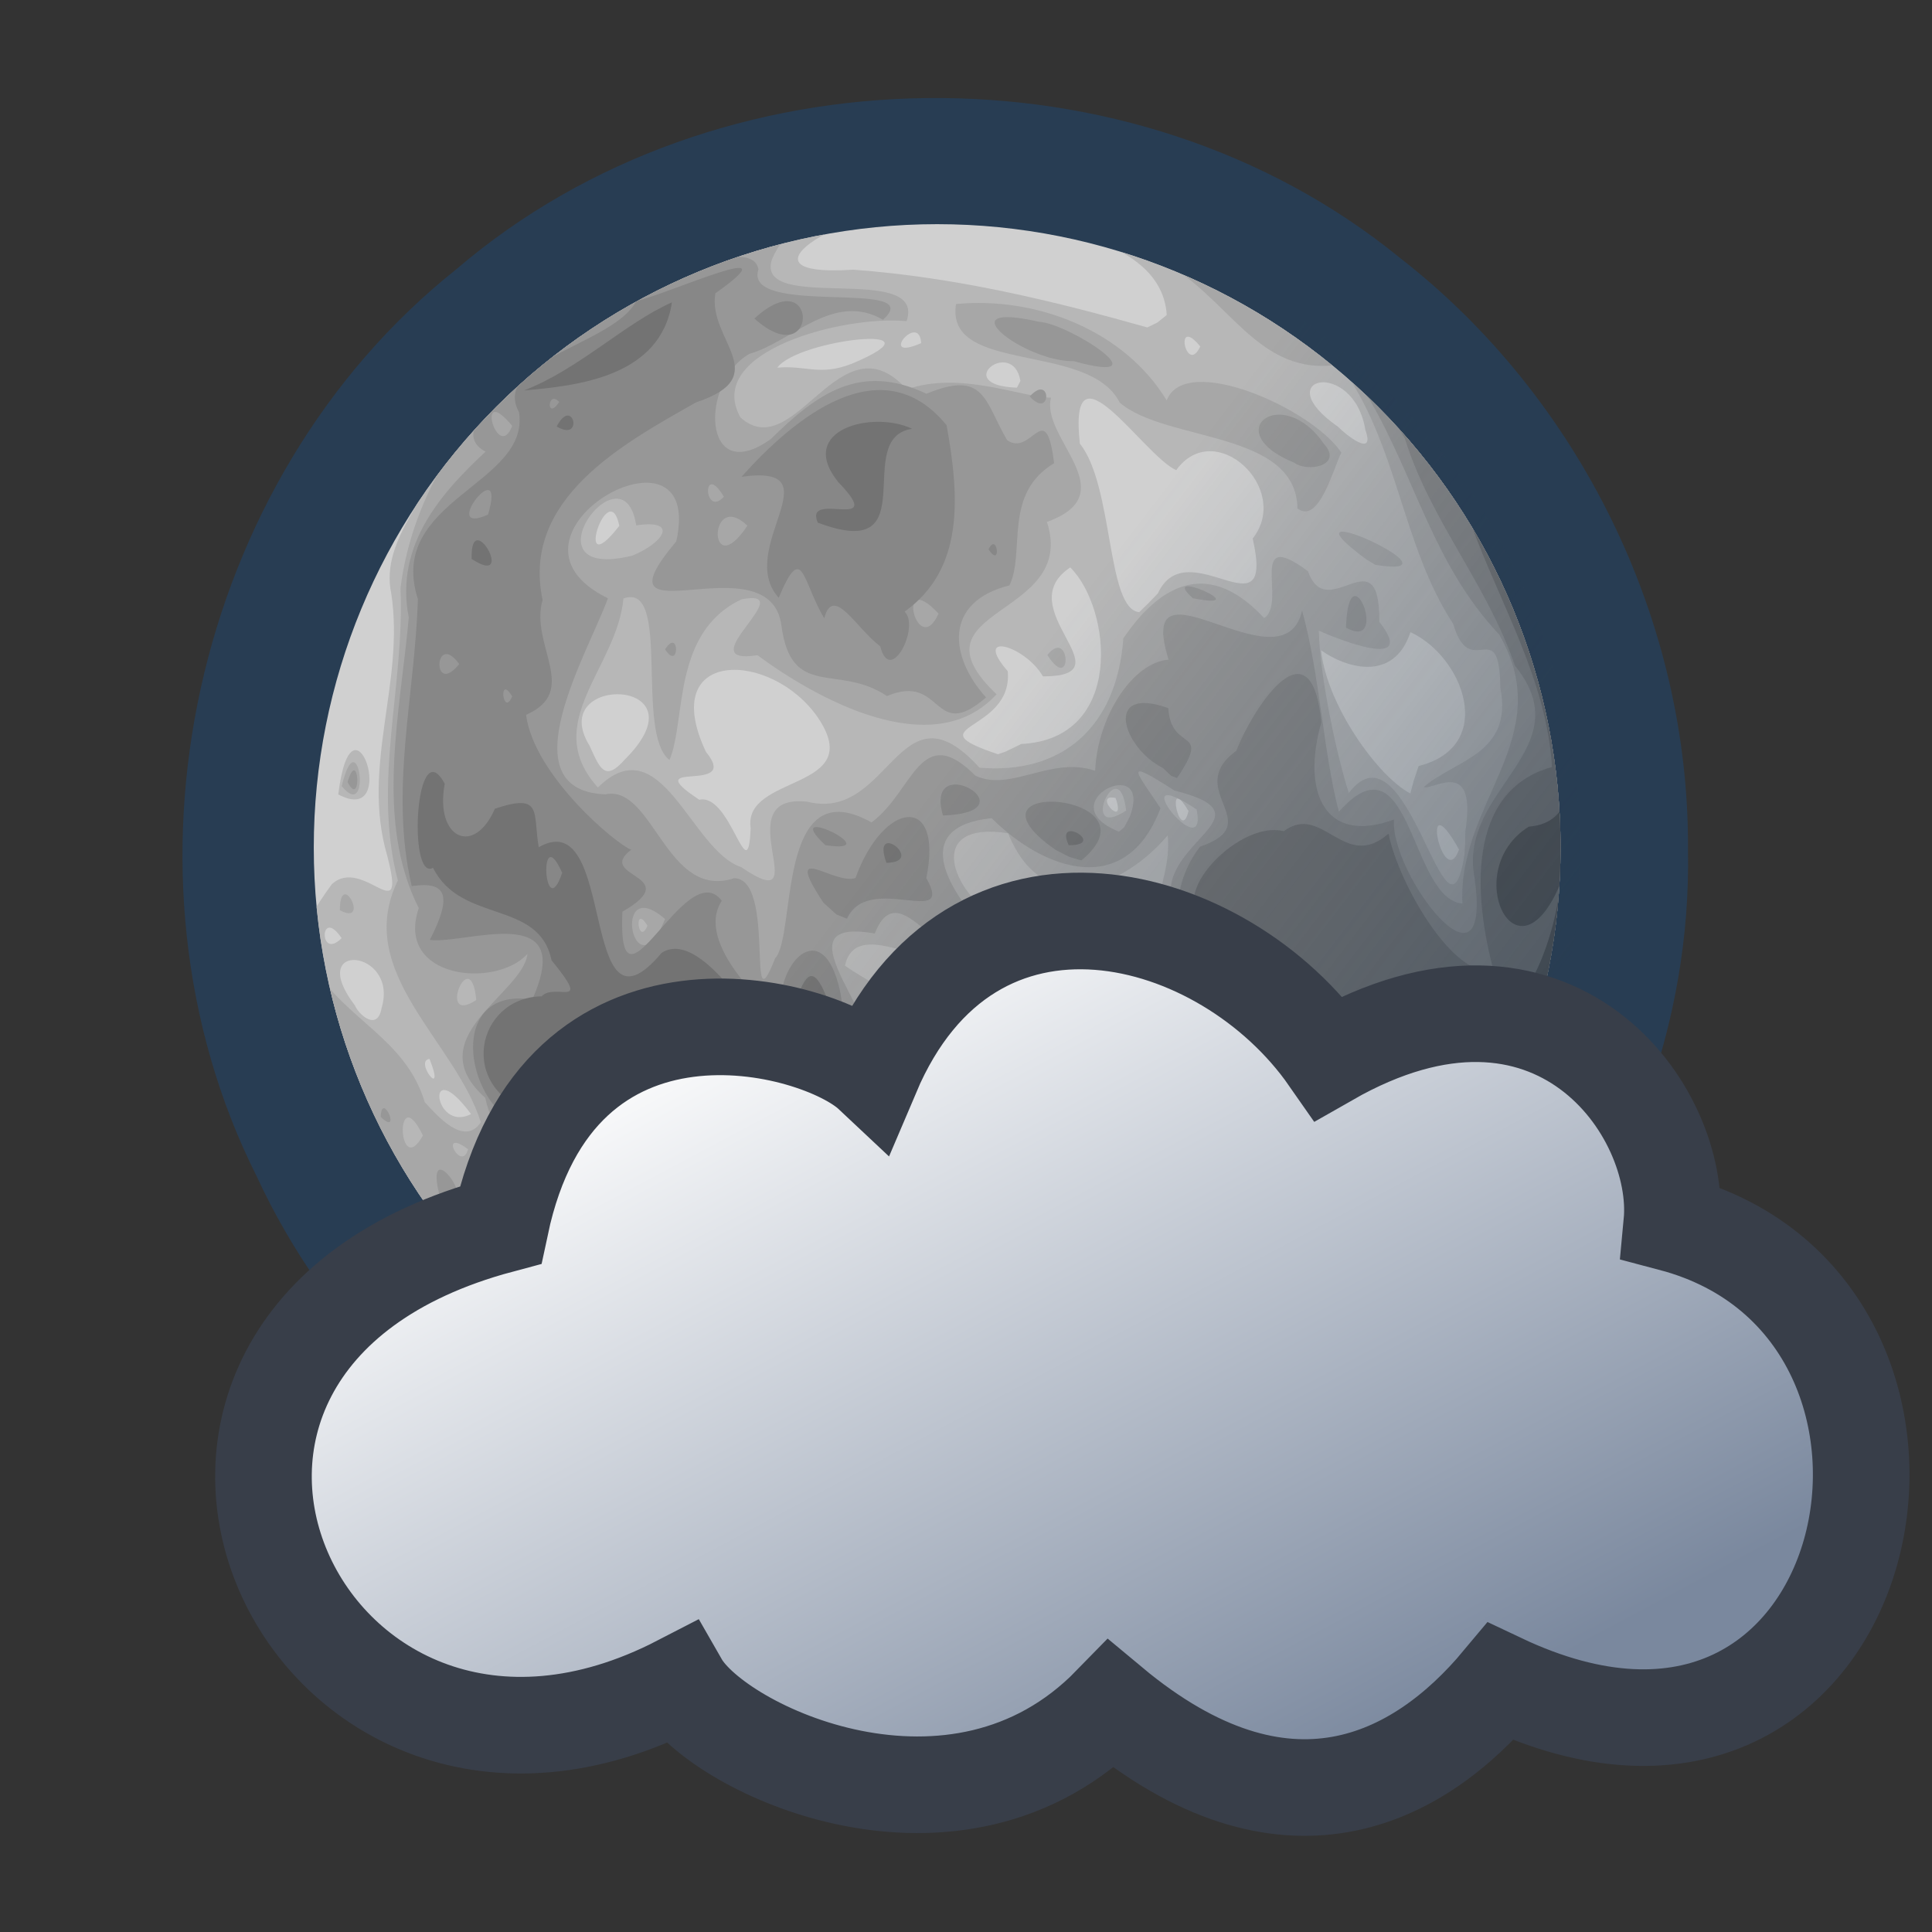 <?xml version="1.0" encoding="UTF-8" standalone="no"?>
<!-- Created with Inkscape (http://www.inkscape.org/) -->
<svg
   xmlns:dc="http://purl.org/dc/elements/1.1/"
   xmlns:cc="http://creativecommons.org/ns#"
   xmlns:rdf="http://www.w3.org/1999/02/22-rdf-syntax-ns#"
   xmlns:svg="http://www.w3.org/2000/svg"
   xmlns="http://www.w3.org/2000/svg"
   xmlns:xlink="http://www.w3.org/1999/xlink"
   xmlns:sodipodi="http://sodipodi.sourceforge.net/DTD/sodipodi-0.dtd"
   xmlns:inkscape="http://www.inkscape.org/namespaces/inkscape"
   width="90"
   height="90"
   id="svg2"
   sodipodi:version="0.32"
   inkscape:version="0.45+devel"
   version="1.0"
   sodipodi:docname="weather-few-clouds-night.svg"
   inkscape:output_extension="org.inkscape.output.svg.inkscape">
  <rect width="100%" height="100%" fill="#333333" stroke="none"/>
  <defs
     id="defs4">
    <linearGradient
       inkscape:collect="always"
       id="linearGradient3178">
      <stop
         style="stop-color:#ffffff;stop-opacity:1"
         offset="0"
         id="stop3180" />
      <stop
         style="stop-color:#7a889e;stop-opacity:1"
         offset="1"
         id="stop3182" />
    </linearGradient>
    <linearGradient
       inkscape:collect="always"
       xlink:href="#linearGradient3178"
       id="linearGradient3184"
       x1="51.848"
       y1="41.209"
       x2="68.428"
       y2="82.384"
       gradientUnits="userSpaceOnUse"
       gradientTransform="matrix(0.824,0,0,1.09,12.45,-10.512)" />
    <inkscape:perspective
       sodipodi:type="inkscape:persp3d"
       inkscape:vp_x="-50 : 600 : 1"
       inkscape:vp_y="0 : 1000 : 0"
       inkscape:vp_z="700 : 600 : 1"
       inkscape:persp3d-origin="300 : 400 : 1"
       id="perspective3381" />
    <inkscape:perspective
       sodipodi:type="inkscape:persp3d"
       inkscape:vp_x="-50 : 600 : 1"
       inkscape:vp_y="0 : 1000 : 0"
       inkscape:vp_z="700 : 600 : 1"
       inkscape:persp3d-origin="300 : 400 : 1"
       id="perspective39" />
    <linearGradient
       inkscape:collect="always"
       id="linearGradient3471">
      <stop
         style="stop-color:#283d53;stop-opacity:0.466"
         offset="0"
         id="stop3473" />
      <stop
         style="stop-color:#283d53;stop-opacity:0;"
         offset="1"
         id="stop3475" />
    </linearGradient>
    <inkscape:perspective
       sodipodi:type="inkscape:persp3d"
       inkscape:vp_x="-50 : 600 : 1"
       inkscape:vp_y="0 : 1000 : 0"
       inkscape:vp_z="700 : 600 : 1"
       inkscape:persp3d-origin="300 : 400 : 1"
       id="perspective10" />
    <inkscape:perspective
       id="perspective3209"
       inkscape:persp3d-origin="300 : 400 : 1"
       inkscape:vp_z="700 : 600 : 1"
       inkscape:vp_y="0 : 1000 : 0"
       inkscape:vp_x="-50 : 600 : 1"
       sodipodi:type="inkscape:persp3d" />
    <clipPath
       clipPathUnits="userSpaceOnUse"
       id="clipPath3359">
      <path
         sodipodi:type="arc"
         style="opacity:1;fill:#c2c2c2;fill-opacity:1;fill-rule:evenodd;stroke:#000000;stroke-width:0;stroke-linecap:butt;stroke-linejoin:miter;marker:none;marker-start:none;marker-mid:none;marker-end:none;stroke-miterlimit:4;stroke-dasharray:none;stroke-dashoffset:0;stroke-opacity:1;visibility:visible;display:inline;overflow:visible;enable-background:accumulate"
         id="path3361"
         sodipodi:cx="42.831326"
         sodipodi:cy="43.554218"
         sodipodi:rx="27.469879"
         sodipodi:ry="27.469879"
         d="M 70.301,43.554 A 27.47,27.47 0 1 1 15.361,43.554 A 27.47,27.47 0 1 1 70.301,43.554 z"
         transform="matrix(0.967,0,0,0.967,1.59,0.529)" />
    </clipPath>
    <clipPath
       clipPathUnits="userSpaceOnUse"
       id="clipPath3363">
      <path
         sodipodi:type="arc"
         style="opacity:1;fill:#c2c2c2;fill-opacity:1;fill-rule:evenodd;stroke:#000000;stroke-width:0;stroke-linecap:butt;stroke-linejoin:miter;marker:none;marker-start:none;marker-mid:none;marker-end:none;stroke-miterlimit:4;stroke-dasharray:none;stroke-dashoffset:0;stroke-opacity:1;visibility:visible;display:inline;overflow:visible;enable-background:accumulate"
         id="path3365"
         sodipodi:cx="42.831326"
         sodipodi:cy="43.554218"
         sodipodi:rx="27.469879"
         sodipodi:ry="27.469879"
         d="M 70.301,43.554 A 27.47,27.47 0 1 1 15.361,43.554 A 27.47,27.47 0 1 1 70.301,43.554 z"
         transform="matrix(0.967,0,0,0.967,1.59,0.529)" />
    </clipPath>
    <clipPath
       clipPathUnits="userSpaceOnUse"
       id="clipPath3367">
      <path
         sodipodi:type="arc"
         style="opacity:1;fill:#c2c2c2;fill-opacity:1;fill-rule:evenodd;stroke:#000000;stroke-width:0;stroke-linecap:butt;stroke-linejoin:miter;marker:none;marker-start:none;marker-mid:none;marker-end:none;stroke-miterlimit:4;stroke-dasharray:none;stroke-dashoffset:0;stroke-opacity:1;visibility:visible;display:inline;overflow:visible;enable-background:accumulate"
         id="path3369"
         sodipodi:cx="42.831326"
         sodipodi:cy="43.554218"
         sodipodi:rx="27.469879"
         sodipodi:ry="27.469879"
         d="M 70.301,43.554 A 27.47,27.47 0 1 1 15.361,43.554 A 27.47,27.47 0 1 1 70.301,43.554 z"
         transform="matrix(0.967,0,0,0.967,1.59,0.529)" />
    </clipPath>
    <clipPath
       clipPathUnits="userSpaceOnUse"
       id="clipPath3371">
      <path
         sodipodi:type="arc"
         style="opacity:1;fill:#c2c2c2;fill-opacity:1;fill-rule:evenodd;stroke:#000000;stroke-width:0;stroke-linecap:butt;stroke-linejoin:miter;marker:none;marker-start:none;marker-mid:none;marker-end:none;stroke-miterlimit:4;stroke-dasharray:none;stroke-dashoffset:0;stroke-opacity:1;visibility:visible;display:inline;overflow:visible;enable-background:accumulate"
         id="path3373"
         sodipodi:cx="42.831326"
         sodipodi:cy="43.554218"
         sodipodi:rx="27.469879"
         sodipodi:ry="27.469879"
         d="M 70.301,43.554 A 27.47,27.47 0 1 1 15.361,43.554 A 27.47,27.47 0 1 1 70.301,43.554 z"
         transform="matrix(0.967,0,0,0.967,1.59,0.529)" />
    </clipPath>
    <clipPath
       clipPathUnits="userSpaceOnUse"
       id="clipPath3375">
      <path
         sodipodi:type="arc"
         style="opacity:1;fill:#c2c2c2;fill-opacity:1;fill-rule:evenodd;stroke:#000000;stroke-width:0;stroke-linecap:butt;stroke-linejoin:miter;marker:none;marker-start:none;marker-mid:none;marker-end:none;stroke-miterlimit:4;stroke-dasharray:none;stroke-dashoffset:0;stroke-opacity:1;visibility:visible;display:inline;overflow:visible;enable-background:accumulate"
         id="path3377"
         sodipodi:cx="42.831326"
         sodipodi:cy="43.554218"
         sodipodi:rx="27.469879"
         sodipodi:ry="27.469879"
         d="M 70.301,43.554 A 27.47,27.47 0 1 1 15.361,43.554 A 27.47,27.47 0 1 1 70.301,43.554 z"
         transform="matrix(0.967,0,0,0.967,1.59,0.529)" />
    </clipPath>
    <clipPath
       clipPathUnits="userSpaceOnUse"
       id="clipPath3379">
      <path
         sodipodi:type="arc"
         style="opacity:1;fill:#c2c2c2;fill-opacity:1;fill-rule:evenodd;stroke:#000000;stroke-width:0;stroke-linecap:butt;stroke-linejoin:miter;marker:none;marker-start:none;marker-mid:none;marker-end:none;stroke-miterlimit:4;stroke-dasharray:none;stroke-dashoffset:0;stroke-opacity:1;visibility:visible;display:inline;overflow:visible;enable-background:accumulate"
         id="path3381"
         sodipodi:cx="42.831326"
         sodipodi:cy="43.554218"
         sodipodi:rx="27.469879"
         sodipodi:ry="27.469879"
         d="M 70.301,43.554 A 27.47,27.47 0 1 1 15.361,43.554 A 27.47,27.47 0 1 1 70.301,43.554 z"
         transform="matrix(0.967,0,0,0.967,1.59,0.529)" />
    </clipPath>
    <clipPath
       clipPathUnits="userSpaceOnUse"
       id="clipPath3383">
      <path
         sodipodi:type="arc"
         style="opacity:1;fill:#c2c2c2;fill-opacity:1;fill-rule:evenodd;stroke:#000000;stroke-width:0;stroke-linecap:butt;stroke-linejoin:miter;marker:none;marker-start:none;marker-mid:none;marker-end:none;stroke-miterlimit:4;stroke-dasharray:none;stroke-dashoffset:0;stroke-opacity:1;visibility:visible;display:inline;overflow:visible;enable-background:accumulate"
         id="path3385"
         sodipodi:cx="42.831326"
         sodipodi:cy="43.554218"
         sodipodi:rx="27.469879"
         sodipodi:ry="27.469879"
         d="M 70.301,43.554 A 27.47,27.47 0 1 1 15.361,43.554 A 27.47,27.47 0 1 1 70.301,43.554 z"
         transform="matrix(0.967,0,0,0.967,1.59,0.529)" />
    </clipPath>
    <clipPath
       clipPathUnits="userSpaceOnUse"
       id="clipPath3387">
      <path
         sodipodi:type="arc"
         style="opacity:1;fill:#c2c2c2;fill-opacity:1;fill-rule:evenodd;stroke:#000000;stroke-width:0;stroke-linecap:butt;stroke-linejoin:miter;marker:none;marker-start:none;marker-mid:none;marker-end:none;stroke-miterlimit:4;stroke-dasharray:none;stroke-dashoffset:0;stroke-opacity:1;visibility:visible;display:inline;overflow:visible;enable-background:accumulate"
         id="path3389"
         sodipodi:cx="42.831326"
         sodipodi:cy="43.554218"
         sodipodi:rx="27.469879"
         sodipodi:ry="27.469879"
         d="M 70.301,43.554 A 27.47,27.47 0 1 1 15.361,43.554 A 27.47,27.47 0 1 1 70.301,43.554 z"
         transform="matrix(0.967,0,0,0.967,1.59,0.529)" />
    </clipPath>
    <linearGradient
       inkscape:collect="always"
       xlink:href="#linearGradient3471"
       id="linearGradient3477"
       x1="73.739"
       y1="69.271"
       x2="42.839"
       y2="45.596"
       gradientUnits="userSpaceOnUse"
       gradientTransform="matrix(0.985,0,0,0.985,-5.3833166e-2,0.125)" />
    <linearGradient
       inkscape:collect="always"
       xlink:href="#linearGradient3471"
       id="linearGradient3577"
       gradientUnits="userSpaceOnUse"
       gradientTransform="matrix(0.889,0,0,0.889,4.337,4.504)"
       x1="73.739"
       y1="69.271"
       x2="42.839"
       y2="45.596" />
  </defs>
  <sodipodi:namedview
     id="base"
     pagecolor="#ffffff"
     bordercolor="#666666"
     borderopacity="1.0"
     gridtolerance="10000"
     guidetolerance="10"
     objecttolerance="10"
     inkscape:pageopacity="0.0"
     inkscape:pageshadow="2"
     inkscape:zoom="5.5333333"
     inkscape:cx="54.429038"
     inkscape:cy="44.015384"
     inkscape:document-units="px"
     inkscape:current-layer="layer1"
     showgrid="false"
     inkscape:window-width="1024"
     inkscape:window-height="736"
     inkscape:window-x="0"
     inkscape:window-y="1" />
  <g
     inkscape:label="Layer 1"
     inkscape:groupmode="layer"
     id="layer1">
    <g
       id="g3565"
       transform="matrix(0.911,0,0,0.911,2.569,-1.404)">
      <path
         id="path3391"
         d="M 83.495,45.005 C 83.838,62.774 70.208,79.446 52.755,82.717 C 35.964,86.471 17.512,77.295 10.304,61.689 C 2.563,46.272 7.015,26.042 20.519,15.305 C 33.875,3.864 55.134,3.609 68.762,14.725 C 77.971,21.88 83.579,33.333 83.495,45.005 z"
         style="opacity:1;fill:#283d53;fill-opacity:1;fill-rule:evenodd;stroke:#000000;stroke-width:0;stroke-linecap:butt;stroke-linejoin:miter;marker:none;marker-start:none;marker-mid:none;marker-end:none;stroke-miterlimit:4;stroke-dasharray:none;stroke-dashoffset:0;stroke-opacity:1;visibility:visible;display:inline;overflow:visible;enable-background:accumulate" />
      <path
         transform="matrix(1.2,0,0,1.2,-6.508,-6.295)"
         id="path3233"
         d="M 5.602,42.47 C 5.602,29.94 5.602,17.41 5.602,4.88 C 30.663,4.88 55.723,4.88 80.783,4.88 C 80.783,29.94 80.783,55 80.783,80.06 C 55.723,80.06 30.663,80.06 5.602,80.06 C 5.602,67.53 5.602,55 5.602,42.47 z"
         clip-path="url(#clipPath3387)"
         style="fill:#d0d0d0" />
      <path
         transform="matrix(1.2,0,0,1.2,-6.508,-6.295)"
         id="path3231"
         d="M 5.602,42.47 C 5.602,29.94 5.602,17.41 5.602,4.88 C 30.663,4.88 55.723,4.88 80.783,4.88 C 80.783,29.94 80.783,55 80.783,80.06 C 55.723,80.06 30.663,80.06 5.602,80.06 C 5.602,67.53 5.602,55 5.602,42.47 z M 35.432,67.843 C 36.034,64.836 38.445,66.69 39.448,65.83 C 39.893,64.076 42.686,64.525 42.286,62.428 C 45.788,64.464 49.367,59.016 52.567,61.751 C 55.998,61.227 51.723,60.327 54.071,58.939 C 54.496,56.633 55.592,54.03 53.014,52.658 C 56.98,49.892 50.05,49.579 50.986,46.062 C 53.821,43.07 45.769,45.772 45.813,47.809 C 45.558,51.052 45.432,54.239 47.325,56.411 C 49.557,56.9 43.544,58.316 42.718,58.872 C 41.154,55.117 36.191,60.161 33.309,57.975 C 30.936,55.338 30.167,59.667 30.347,61.181 C 30.753,64.089 29.587,67.926 34.118,68.196 C 34.508,68.247 35.412,68.471 35.432,67.843 z M 44.747,61.447 C 41.746,59.753 48.508,59.568 49.381,58.149 C 53.445,58.979 45.768,62.313 44.747,61.447 z M 29.41,65.776 C 27.454,64.877 30.182,66.615 29.41,65.776 z M 44.571,64.523 C 44.586,63.633 43.422,65.461 44.571,64.523 z M 57.978,63.494 C 56.994,62.498 57.039,64.883 57.978,63.494 z M 29.159,60.012 C 28.536,59.036 28.536,60.988 29.159,60.012 z M 27.405,59.252 C 26.147,57.65 26.195,60.278 27.405,59.252 z M 23.145,54.003 C 21.159,51.323 21.539,54.836 23.145,54.003 z M 21.377,51.653 C 20.693,51.733 22.106,53.497 21.377,51.653 L 21.377,51.653 z M 19.338,49.469 C 20.066,46.984 16.066,46.581 18.194,49.369 C 18.357,49.764 19.163,50.504 19.338,49.469 z M 17.631,46.506 C 16.692,45.117 16.647,47.502 17.631,46.506 z M 17.209,44.212 C 18.543,42.973 20.424,46.259 19.573,42.99 C 18.456,39.181 20.321,35.616 19.748,31.836 C 19.237,29.439 21.627,27.603 21.982,25.316 C 17.569,30.223 15.235,37.216 16.025,43.858 C 16.53,46.177 15.595,46.422 17.209,44.212 z M 17.488,40.383 C 18.087,35.5 20.151,41.797 17.488,40.383 z M 47.427,45.248 C 48.227,42.921 44.961,45.999 47.427,45.248 L 47.427,45.248 z M 65.246,42.729 C 63.512,39.641 64.578,44.626 65.246,42.729 z M 35.061,41.824 C 34.711,39.501 40.048,40.252 37.929,37.112 C 35.946,34.226 31.066,34.141 33.156,38.57 C 34.696,40.439 30.13,38.794 32.871,40.609 C 34.226,40.311 34.945,44.58 35.061,41.824 z M 53.718,41.092 C 52.7,39.345 53.368,42.566 53.718,41.092 z M 50.612,40.533 C 49.571,40.318 51.105,41.95 50.612,40.533 z M 63.527,39.171 C 66.874,38.328 65.432,34.498 63.176,33.469 C 62.448,35.664 60.359,34.956 59.365,34.236 C 59.621,36.615 61.822,39.648 63.172,40.34 L 63.316,39.79 L 63.527,39.171 L 63.527,39.171 z M 29.703,38.89 C 33.235,35.367 26.287,35.22 28.199,38.312 C 28.632,39.261 28.841,39.872 29.703,38.89 z M 46.592,38.233 C 50.997,38.018 50.453,32.474 48.68,30.709 C 46.039,32.463 51.207,35.346 47.515,35.353 C 46.776,34.056 44.487,33.375 46.016,35.132 C 46.251,37.763 41.927,37.437 45.598,38.67 L 45.933,38.554 L 46.592,38.233 L 46.592,38.233 z M 52.411,31.819 C 53.668,29.107 57.436,33.768 56.453,29.478 C 58.13,27.345 54.833,24.285 53.195,26.565 C 51.808,25.955 48.581,20.795 49.088,25.433 C 50.54,27.244 50.214,32.479 51.617,32.616 L 51.987,32.257 L 52.411,31.819 L 52.411,31.819 z M 29.463,28.937 C 29.006,26.703 27.442,31.541 29.463,28.937 L 29.463,28.937 z M 61.254,24.849 C 60.752,21.769 57.017,22.585 60.095,24.719 C 60.38,25.022 61.698,26.09 61.254,24.849 z M 46.555,22.762 C 46.24,20.876 43.547,22.95 46.407,23.05 L 46.555,22.762 L 46.555,22.762 z M 39.376,22.027 C 43.565,20.274 37.073,20.971 36.196,22.198 C 37.427,22.085 38,22.569 39.376,22.027 z M 54.219,21.294 C 53.078,19.892 53.62,22.576 54.219,21.294 z M 42.326,21.152 C 42.249,19.788 40.426,21.989 42.326,21.152 L 42.326,21.152 z M 52.791,19.952 C 52.549,16.107 45.54,15.881 42.195,15.545 C 39.855,15.099 33.735,18.394 39.434,18.022 C 43.804,18.341 48.008,19.364 51.963,20.483 L 52.395,20.272 L 52.791,19.952 L 52.791,19.952 z"
         clip-path="url(#clipPath3383)"
         style="fill:#b7b7b7" />
      <path
         transform="matrix(1.2,0,0,1.2,-6.508,-6.295)"
         id="path3229"
         d="M 5.602,42.47 C 5.602,29.94 5.602,17.41 5.602,4.88 C 30.663,4.88 55.723,4.88 80.783,4.88 C 80.783,29.94 80.783,55 80.783,80.06 C 55.723,80.06 30.663,80.06 5.602,80.06 C 5.602,67.53 5.602,55 5.602,42.47 z M 37.73,68.984 C 36.955,66.429 41.772,66.895 42.529,64.829 C 44.464,65.227 50.104,66.027 47.04,63.348 C 49.247,62.78 51.961,63.153 50.391,65.519 C 49.382,69.913 55.698,64.992 57.758,64.523 C 61.167,63.384 56.977,59.879 55.536,61.454 C 57.657,59.211 55.019,59.841 54.592,59.035 C 54.328,56.102 57.597,54.723 54.159,52.916 C 54.639,51.022 55.377,49.716 52.716,48.708 C 51.145,46.624 53.071,44.318 52.832,42.125 C 50.965,44.34 47.535,45.761 46.03,42.036 C 42.458,41.49 43.61,44.539 45.636,45.732 C 45.629,50.472 39.728,44.703 39.08,47.678 C 40.598,48.778 45.46,50.917 44.028,52.494 C 43.604,53.466 41.928,55.752 43.891,56.648 C 47.409,54.127 42.864,60.185 42.253,56.354 C 38.597,57.517 43.327,52.172 40.252,54.694 C 38.56,58.399 33.909,58.798 31.22,56.169 C 30.622,60.026 25.162,55.899 23.277,57.698 C 26.025,58.275 31.008,66.241 25.156,62.471 C 22.288,60.187 27.134,65.427 28.406,65.661 C 31.03,67.12 35.292,69.557 37.73,68.984 z M 51.651,65.505 C 50.245,63.428 54.059,66.338 51.651,65.505 z M 54.08,65.253 C 54.436,63.091 56.102,66.301 54.08,65.253 z M 51.588,64.022 C 52.945,63 52.412,65.098 51.588,64.022 z M 55.222,63.638 C 56.123,62.258 57.875,61.637 56.041,63.677 C 55.885,63.773 55.244,64.102 55.222,63.638 z M 39.935,57.005 C 40.558,56.029 40.558,57.98 39.935,57.005 z M 23.771,61.014 C 23.003,60.209 23.692,61.878 23.771,61.014 z M 22.894,59.12 C 22.197,58.642 22.403,60.006 22.894,59.12 z M 21.892,59.108 C 20.127,56.093 20.293,58.636 21.892,59.108 z M 58.73,57.631 C 60.386,55.297 57.18,58.956 58.73,57.631 z M 27.154,56.518 C 26.355,54.957 26.624,57.622 27.154,56.518 z M 59.867,55.738 C 60.914,53.538 57.17,52.63 58.793,54.544 C 59.791,54.294 58.787,56.807 59.867,55.738 z M 23.019,55.501 C 21.711,54.535 22.74,56.54 23.019,55.501 z M 21.096,54.916 C 19.895,52.463 20.007,56.858 21.096,54.916 z M 23.563,54.354 C 22.476,50.882 18.118,47.957 20.026,44.052 C 18.934,39.856 20.323,35.778 20.139,31.593 C 20.638,27.585 23.074,23.822 26.324,21.43 C 28.741,18.621 22.535,23.879 22.046,24.929 C 16.73,31.029 14.331,39.805 16.411,47.678 C 17.806,50.012 20.35,50.77 21.173,53.495 C 21.691,54.055 22.848,55.413 23.563,54.354 z M 17.555,45.317 C 17.564,43.488 18.881,46.022 17.555,45.317 z M 17.635,40.027 C 18.345,37.081 18.939,41.636 17.635,40.027 L 17.635,40.027 z M 23.368,49.144 C 23.136,46.635 21.648,50.275 23.368,49.144 z M 30.663,45.978 C 30.062,44.977 30.263,46.91 30.663,45.978 z M 65.513,41.969 C 66.018,38.752 64.152,40.215 63.742,40.07 C 65.051,38.916 67.559,38.673 67.006,35.836 C 66.97,32.624 65.73,35.628 64.995,33.111 C 62.79,29.75 62.647,25.421 60.171,22.061 C 56.65,22.624 55.482,19.188 52.527,17.617 C 49.74,16.64 46.962,15.147 43.922,15.541 C 41.308,15.882 37.221,14.581 35.964,17.594 C 35.229,19.921 42.577,17.664 41.704,20.216 C 39.053,19.954 33.047,21.497 34.627,24.321 C 36.948,26.391 38.882,19.956 41.709,23.121 C 44.004,22.33 46.527,23.448 47.861,23.476 C 47.401,25.198 51.071,27.55 47.685,28.771 C 49.026,32.891 41.623,32.393 45.539,36.115 C 42.797,39.108 37.768,36.237 35.351,34.451 C 32.341,34.916 37.266,31.56 34.672,32.07 C 31.695,33.468 32.317,37.23 31.602,38.916 C 30.119,37.769 31.695,31.284 29.64,32.033 C 29.367,35.005 26.076,37.343 28.551,40.087 C 31.263,37.418 32.512,42.777 34.659,43.481 C 38.021,45.77 33.881,40.29 37.484,40.695 C 41.017,41.571 41.38,35.454 44.808,39.242 C 48.254,39.542 50.663,37.587 50.941,33.734 C 52.641,31.232 54.685,30.44 56.941,32.867 C 57.938,32.241 56.178,28.925 58.811,30.872 C 59.623,33.201 61.887,29.26 61.848,33.03 C 63.647,35.307 59.531,33.526 59.271,33.403 C 59.32,35.453 60.067,38.831 60.55,40.319 C 63.084,37.008 64.718,47.743 65.473,42.972 L 65.508,42.472 L 65.513,41.969 L 65.513,41.969 z M 47.704,34.442 C 48.682,33.217 48.796,36.141 47.704,34.442 z M 61.311,30.378 C 57.109,27.287 65.831,31.257 61.683,30.6 L 61.311,30.378 L 61.311,30.378 z M 58.361,28.197 C 58.313,24.862 52.757,25.379 50.787,23.687 C 49.491,21.076 43.338,22.493 43.811,19.486 C 47.232,19.157 50.974,20.604 52.789,23.592 C 53.564,21.549 58.946,23.908 60.234,25.82 C 59.886,26.471 59.291,28.891 58.361,28.197 z M 54.063,41.022 C 50.727,38.801 54.577,43.576 54.063,41.022 z M 51.061,41.069 C 50.75,38.418 48.99,42.443 51.061,41.069 z M 30.032,30.203 C 31.431,29.612 31.954,28.648 30.184,28.919 C 29.638,25.361 25.255,31.384 30.032,30.203 z M 33.294,17.579 C 33.617,16.518 29.115,19.071 32.682,17.819 L 33.294,17.579 L 33.294,17.579 z"
         clip-path="url(#clipPath3379)"
         style="fill:#a7a7a7" />
      <path
         transform="matrix(1.2,0,0,1.2,-6.508,-6.295)"
         id="path3227"
         d="M 5.602,42.47 C 5.602,29.94 5.602,17.41 5.602,4.88 C 30.663,4.88 55.723,4.88 80.783,4.88 C 80.783,29.94 80.783,55 80.783,80.06 C 55.723,80.06 30.663,80.06 5.602,80.06 C 5.602,67.53 5.602,55 5.602,42.47 z M 40.357,68.658 C 41.095,65.116 44.617,69.849 46.012,66.574 C 47.464,66.555 45.273,69.726 47.338,67.308 C 51.106,69.259 54.923,66.12 58.303,64.646 C 61.861,63.055 58.616,59.909 56.828,59.73 C 53.159,58.755 57.331,51.637 58.735,56.193 C 56.366,59.277 59.973,58.782 60.117,56.416 C 61.459,53.815 57.104,51.915 59.384,50.041 C 57.349,49.454 55.864,56.78 54.583,51.795 C 56.258,49.566 51.098,48.145 53.034,45.101 C 52.255,42.407 57.426,41.3 53.113,40.214 C 50.867,38.77 51.478,39.394 52.526,40.969 C 51.042,44.873 47.552,43.605 45.329,41.395 C 41.554,41.791 43.846,44.844 45.058,46.145 C 43.693,49.316 41.534,43.286 40.351,46.309 C 35.86,45.532 41.223,50.342 40.302,52.461 C 37.464,53.8 39.483,58.248 35.227,57.803 C 33.855,57.579 29.587,54.091 30.028,56.647 C 31.999,58.356 25.065,57.001 28.314,55.063 C 27.053,54.981 24.409,56.402 23.751,53.312 C 20.866,50.735 25.339,48.908 25.552,47.177 C 24.167,48.687 19.9,48.215 20.917,45.227 C 19.03,41.487 20.13,36.904 20.492,32.843 C 19.86,29.664 22.045,27.385 23.765,25.774 C 21.533,24.632 27.075,21.103 28.769,20.159 C 30.095,18.892 35.077,16.383 35.393,18.005 C 34.704,20.078 42.693,18.369 40.698,20.156 C 38.594,18.932 36.804,21.099 35.014,21.607 C 32.884,22.8 32.979,27.338 35.916,25.243 C 37.896,23.297 39.723,21.97 42.552,23.308 C 45.049,22.279 45.018,23.618 45.988,25.285 C 47.046,26.024 47.628,23.383 47.992,26.268 C 45.795,27.589 46.78,30.048 46.088,31.475 C 43.253,32.19 43.545,34.537 45.092,36.25 C 42.806,38.228 43.279,35.174 40.871,36.19 C 38.78,34.79 36.804,36.361 36.373,33.198 C 35.896,29.46 28.15,34.039 31.89,29.601 C 33.167,23.911 23.495,29.344 28.979,32.024 C 28.163,34.286 24.629,40.209 28.866,40.379 C 30.91,39.941 31.463,44.905 34.356,43.953 C 36.167,43.954 34.839,50.578 36.104,47.365 C 37.021,46.404 36.13,39.295 40.211,41.574 C 41.997,40.27 42.278,37.222 44.635,39.581 C 46.138,40.295 47.852,38.734 49.741,39.375 C 49.839,37.056 51.35,34.752 52.87,34.639 C 51.364,29.817 57.759,36.043 58.559,32.545 C 59.322,35.301 59.467,38.647 60.127,41.116 C 63.214,37.667 63.145,44.843 65.391,45.034 C 65.174,40.712 69.483,37.93 66.956,33.568 C 64.165,30.604 63.418,26.99 61.449,23.579 C 58.991,20.465 55.042,18.774 51.576,16.966 C 38.345,11.555 21.977,19.541 17.256,32.843 C 12.2,46.232 19.488,62.915 32.903,68.064 C 34.677,68.364 39.738,71.244 40.357,68.658 z M 25.979,62.644 C 24.005,61.28 24.537,57.643 26.088,61.493 C 26.286,61.852 27.15,63.476 25.979,62.644 z M 21.942,57.957 C 20.791,54.275 23.874,58.202 21.942,57.957 z M 24.21,56.836 C 21.469,52.494 27.827,58.151 24.21,56.836 z M 19.294,54.121 C 19.345,52.961 20.214,55.007 19.294,54.121 z M 17.882,39.853 C 18.365,38.276 18.503,41.052 17.882,39.853 z M 31.414,34.2 C 32.038,33.224 32.038,35.176 31.414,34.2 z M 60.428,33.275 C 60.547,29.77 62.334,34.341 60.428,33.275 L 60.428,33.275 z M 53.906,32.022 C 52.342,30.634 56.75,32.583 53.906,32.022 L 53.906,32.022 z M 58.229,26.25 C 54.969,24.932 57.706,22.841 59.483,25.437 C 60.335,26.372 58.795,26.671 58.229,26.25 z M 46.952,23.424 C 47.891,22.397 47.891,24.451 46.952,23.424 z M 48.831,21.92 C 46.764,21.967 43.263,19.304 47.353,20.244 C 48.614,20.303 52.744,23.002 48.831,21.92 z M 31.414,45.693 C 29.072,43.662 30.064,49.003 31.414,45.693 L 31.414,45.693 z M 51.218,41.326 C 52.25,38.557 47.699,40.749 50.756,41.969 L 50.982,41.78 L 51.218,41.326 L 51.218,41.326 z M 43.067,32.676 C 41.17,30.648 42.167,34.69 43.067,32.676 z M 34.923,28.929 C 33.241,27.331 33.229,31.47 34.923,28.929 L 34.923,28.929 z M 33.92,27.699 C 32.982,26.124 33.058,28.63 33.92,27.699 z M 24.899,24.677 C 23.285,22.737 24.277,26.302 24.899,24.677 z"
         clip-path="url(#clipPath3375)"
         style="fill:#979797" />
      <path
         transform="matrix(1.2,0,0,1.2,-6.508,-6.295)"
         id="path3225"
         d="M 5.602,42.47 C 5.602,29.94 5.602,17.41 5.602,4.88 C 30.663,4.88 55.723,4.88 80.783,4.88 C 80.783,29.94 80.783,55 80.783,80.06 C 55.723,80.06 30.663,80.06 5.602,80.06 C 5.602,67.53 5.602,55 5.602,42.47 z M 47.44,69.422 C 52.226,68.511 57.056,66.561 60.478,62.988 C 62.035,61.022 57.573,59.324 60.395,58.586 C 63.746,57.278 58.893,54.388 60.435,51.493 C 59.706,47.657 57.867,50.333 56.148,51.736 C 54.57,49.615 51.784,45.803 54.209,42.611 C 57.134,41.6 53.453,40.216 55.754,38.52 C 56.598,36.431 58.965,33.021 59.378,37.315 C 58.53,40.275 59.517,42.546 62.473,41.452 C 62.31,43.808 66.703,49.491 65.902,43.898 C 65.198,40.156 70.51,38.454 67.631,34.9 C 66.413,31.363 64.026,28.717 62.933,25.201 C 60.085,20.482 54.803,17.995 49.809,16.189 C 37.314,12.434 22.822,19.346 17.824,31.394 C 15.21,37.005 15.034,43.646 16.592,49.574 C 19.292,60.268 29.057,69.271 40.259,69.739 C 42.649,69.697 45.074,69.789 47.44,69.422 z M 43.261,69.384 C 44.497,68.956 43.44,69.899 43.261,69.384 z M 56.6,58.826 C 54.16,57.242 59.447,52.804 57.728,57.41 C 57.701,58.017 57.701,59.567 56.6,58.826 z M 34.672,57.278 C 32.411,57.77 30.213,50.924 30.968,55.157 C 29.653,54.835 27.527,58.414 28.363,55.697 C 31.589,53.111 26.723,54.29 25.203,54.523 C 22.779,53.346 22.187,48.556 25.751,49.126 C 27.669,44.86 22.88,46.79 21.39,46.581 C 22.372,44.673 22.094,44.07 20.617,44.29 C 19.662,40.197 20.759,36.15 20.88,32.059 C 19.521,27.826 25.672,27.186 25.189,24.093 C 23.99,21.897 29.247,21.2 30.186,19.359 C 31.535,19.057 37.039,16.554 33.557,19.029 C 33.214,21.005 36.108,22.557 32.736,23.675 C 29.676,25.411 25.273,27.766 26.194,32.096 C 25.637,34.018 27.811,35.976 25.49,36.99 C 25.831,39.596 29.389,42.549 29.973,42.738 C 28.399,43.931 32.335,43.798 29.594,45.381 C 29.376,50.501 32.292,42.89 33.831,44.913 C 32.63,46.76 35.891,49.567 36.356,50.004 C 35.984,47.633 38.141,45.356 38.878,48.794 C 39.244,51.341 40.358,52.43 38.126,54.526 C 38.421,57.277 36.747,57.376 34.672,57.278 z M 32.333,52.636 C 30.22,50.864 32.388,55.088 32.333,52.636 z M 28.632,52.014 C 29.255,49.114 26.525,52.8 28.632,52.014 z M 30.706,51.622 C 32.858,50.323 31.606,48.53 30.174,51.103 C 29.505,51.885 30.215,52.855 30.706,51.622 z M 24.899,36.205 C 24.299,35.204 24.499,37.137 24.899,36.205 z M 22.643,34.827 C 21.57,33.362 21.465,36.278 22.643,34.827 z M 23.87,28.458 C 24.691,25.678 21.711,29.426 23.87,28.458 z M 26.904,23.66 C 26.394,23.11 26.336,24.498 26.904,23.66 z M 43.277,46.337 C 43.675,43.647 44.922,47.932 43.277,46.337 z M 38.161,44.995 C 36.37,42.278 38.63,44.266 39.528,43.944 C 40.713,40.65 43.286,40.31 42.546,43.951 C 43.797,46.143 40.074,43.663 39.167,45.678 L 38.718,45.5 L 38.161,44.995 L 38.161,44.995 z M 48.046,42.741 C 43.571,39.602 52.648,40.315 49.15,43.196 L 48.634,43.042 L 48.046,42.741 L 48.046,42.741 z M 38.243,42.544 C 36.186,40.61 41.042,42.971 38.243,42.544 L 38.243,42.544 z M 43.255,41.281 C 42.418,38.38 47.165,41.141 43.255,41.281 L 43.255,41.281 z M 52.629,39.255 C 50.937,38.425 50.048,35.709 52.857,36.703 C 52.979,38.649 54.734,37.45 53.229,39.685 L 52.979,39.589 L 52.629,39.255 L 52.629,39.255 z M 40.584,34.075 C 39.556,33.298 38.575,31.424 38.197,32.876 C 37.247,31.301 37.288,29.549 36.255,32.004 C 34.381,29.911 38.75,26.288 34.672,26.846 C 36.899,24.35 40.63,21.256 43.409,24.648 C 43.965,27.71 44.164,30.783 41.62,32.593 C 42.291,33.238 41.009,35.767 40.584,34.075 z M 45.198,29.94 C 45.572,29.148 45.763,30.8 45.198,29.94 z M 35.219,20.104 C 37.985,17.573 37.964,22.55 35.219,20.104 z"
         clip-path="url(#clipPath3371)"
         style="fill:#878787" />
      <path
         transform="matrix(1.2,0,0,1.2,-6.508,-6.295)"
         id="path3223"
         d="M 5.602,42.47 C 5.602,29.94 5.602,17.41 5.602,4.88 C 30.663,4.88 55.723,4.88 80.783,4.88 C 80.783,29.94 80.783,55 80.783,80.06 C 55.723,80.06 30.663,80.06 5.602,80.06 C 5.602,67.53 5.602,55 5.602,42.47 z M 47.232,69.668 C 52.799,68.777 58.285,66.226 61.929,61.852 C 63.718,60.215 62.896,57.48 60.838,60.125 C 60.259,58.438 64.004,57.43 61.487,55.294 C 61.084,52.917 61.927,49.392 58.81,48.901 C 57.084,52.567 52.761,48.038 54.828,45.822 C 52.341,45.244 55.715,41.428 57.778,41.95 C 59.417,40.717 60.371,43.71 62.241,42.052 C 62.657,44.131 64.953,48.207 66.725,47.911 C 65.878,44.791 65.527,40.231 69.207,39.215 C 68.991,35.499 66.939,32.161 65.735,28.804 C 62.936,24.157 59.274,19.811 54.094,17.769 C 42.917,12.066 28.086,15.927 20.836,26.104 C 13.707,35.257 13.869,48.788 20.403,58.206 C 25.984,66.72 36.62,71.415 46.677,69.755 L 47.232,69.668 L 47.232,69.668 z M 34.672,56.51 C 31.562,56.391 33.638,52.553 31.92,51.233 C 33.865,49.04 30.125,48.275 29.744,50.583 C 25.882,49.389 29.737,54.755 25.885,54.016 C 22.471,52.935 23.386,49.031 26.152,48.986 C 26.731,48.374 28.335,49.605 26.574,47.447 C 26.04,44.852 22.719,45.908 21.525,43.508 C 20.444,44.127 20.771,37.604 22.025,39.928 C 21.59,42.247 23.267,43.048 24.162,40.991 C 26.227,40.299 25.772,41.176 26.031,42.632 C 29.392,40.715 27.71,51.366 31.267,47.133 C 32.779,46.166 34.923,49.573 35.933,50.98 C 37.116,50.39 37.249,45.909 38.473,49.506 C 37.786,51.662 38.844,57.776 34.672,56.51 z M 34.422,54.514 C 33.623,52.953 33.891,55.617 34.422,54.514 z M 34.372,50.69 C 35.318,48.516 32.052,51.471 34.372,50.69 L 34.372,50.69 z M 27.029,43.723 C 26.002,41.416 26.259,45.999 27.029,43.723 z M 29.793,53.674 C 29.036,50.112 30.822,55.393 29.793,53.674 z M 40.847,43.298 C 40.165,41.423 42.568,43.275 40.847,43.298 z M 48.616,42.547 C 47.979,41.197 50.287,42.552 48.616,42.547 z M 23.172,30.349 C 23.1,28.036 25.123,31.623 23.172,30.349 z M 37.921,28.801 C 37.306,27.372 40.943,29.291 38.79,27.07 C 36.991,24.833 40.27,24.002 41.94,24.802 C 39.329,25.19 42.609,30.571 37.921,28.801 z M 26.795,24.703 C 27.489,23.365 27.971,25.412 26.795,24.703 z M 25.4,23.167 C 27.708,22.288 29.736,20.278 31.706,19.414 C 31.225,22.591 27.679,22.971 25.4,23.167 L 25.4,23.167 z M 66.109,55.07 C 66.108,53.369 64.558,56.99 66.109,55.07 L 66.109,55.07 z"
         clip-path="url(#clipPath3367)"
         style="fill:#737373" />
      <path
         transform="matrix(1.2,0,0,1.2,-6.508,-6.295)"
         id="path3221"
         d="M 5.602,42.47 C 5.602,29.94 5.602,17.41 5.602,4.88 C 30.663,4.88 55.723,4.88 80.783,4.88 C 80.783,29.94 80.783,55 80.783,80.06 C 55.723,80.06 30.663,80.06 5.602,80.06 C 5.602,67.53 5.602,55 5.602,42.47 z M 46.952,69.9 C 54.483,68.86 61.507,64.491 65.33,57.853 C 67.858,55.088 66.426,52.618 63.082,54.856 C 62.364,52.146 62.577,49.754 65.171,48.176 C 67.504,52.345 69.434,46.289 69.546,44.224 C 67.69,48.639 65.272,43.604 68.216,41.757 C 72.062,41.429 68.391,34.268 67.538,31.394 C 65.562,27.239 62.617,23.47 59.15,20.462 C 51.754,15.124 41.753,13.209 33.158,16.696 C 21.745,20.824 13.796,33.149 15.577,45.296 C 16.62,57.64 26.808,68.602 39.226,70.003 C 41.788,70.345 44.4,70.313 46.952,69.9 z"
         clip-path="url(#clipPath3363)"
         style="fill:#525252" />
      <path
         transform="matrix(1.2,0,0,1.2,-6.508,-6.295)"
         id="path3219"
         d="M 5.602,42.47 C 5.602,29.94 5.602,17.41 5.602,4.88 C 30.663,4.88 55.723,4.88 80.783,4.88 C 80.783,29.94 80.783,55 80.783,80.06 C 55.723,80.06 30.663,80.06 5.602,80.06 C 5.602,67.53 5.602,55 5.602,42.47 z M 47.503,70.154 C 58.881,68.499 68.381,58.752 69.958,47.392 C 72.723,34.362 64.221,20.272 51.649,16.159 C 40.51,12.194 27.136,16.377 20.402,26.147 C 11.901,37.227 13.991,54.448 24.546,63.462 C 30.683,68.99 39.344,71.627 47.503,70.154 z"
         clip-path="url(#clipPath3359)"
         style="fill:#000000" />
      <path
         style="opacity:1;fill:url(#linearGradient3577);fill-opacity:1;fill-rule:evenodd;stroke:#000000;stroke-width:0;stroke-linecap:butt;stroke-linejoin:miter;marker:none;marker-start:none;marker-mid:none;marker-end:none;stroke-miterlimit:4;stroke-dasharray:none;stroke-dashoffset:0;stroke-opacity:1;visibility:visible;display:inline;overflow:visible;enable-background:accumulate"
         d="M 77.951,45.012 C 78.245,60.221 66.578,74.492 51.639,77.292 C 37.267,80.506 21.472,72.651 15.303,59.293 C 8.677,46.097 12.487,28.781 24.046,19.59 C 35.479,9.797 53.676,9.578 65.34,19.093 C 73.223,25.218 78.023,35.021 77.951,45.012 z"
         id="path3469" />
    </g>
    <path
       style="opacity:1;fill:url(#linearGradient3184);fill-opacity:1;fill-rule:evenodd;stroke:#383e49;stroke-width:4.5;stroke-linecap:butt;stroke-linejoin:miter;marker:none;marker-start:none;marker-mid:none;marker-end:none;stroke-miterlimit:4;stroke-dasharray:none;stroke-dashoffset:0;stroke-opacity:1;visibility:visible;display:inline;overflow:visible;enable-background:accumulate"
       d="M 23.315,57.062 C 25.986,44.454 38.098,47.669 40.604,50.023 C 45.251,39.073 57.034,42.317 61.892,49.288 C 72.413,43.279 78.372,51.777 77.88,56.982 C 92.968,60.974 87.65,86.747 69.904,78.339 C 66.062,82.943 59.86,86.152 51.755,79.392 C 44.564,86.768 33.448,81.514 31.672,78.415 C 14.241,87.432 2.633,62.585 23.315,57.062 z"
       id="path3176"
       sodipodi:nodetypes="cccccccc" />
  </g>
</svg>
